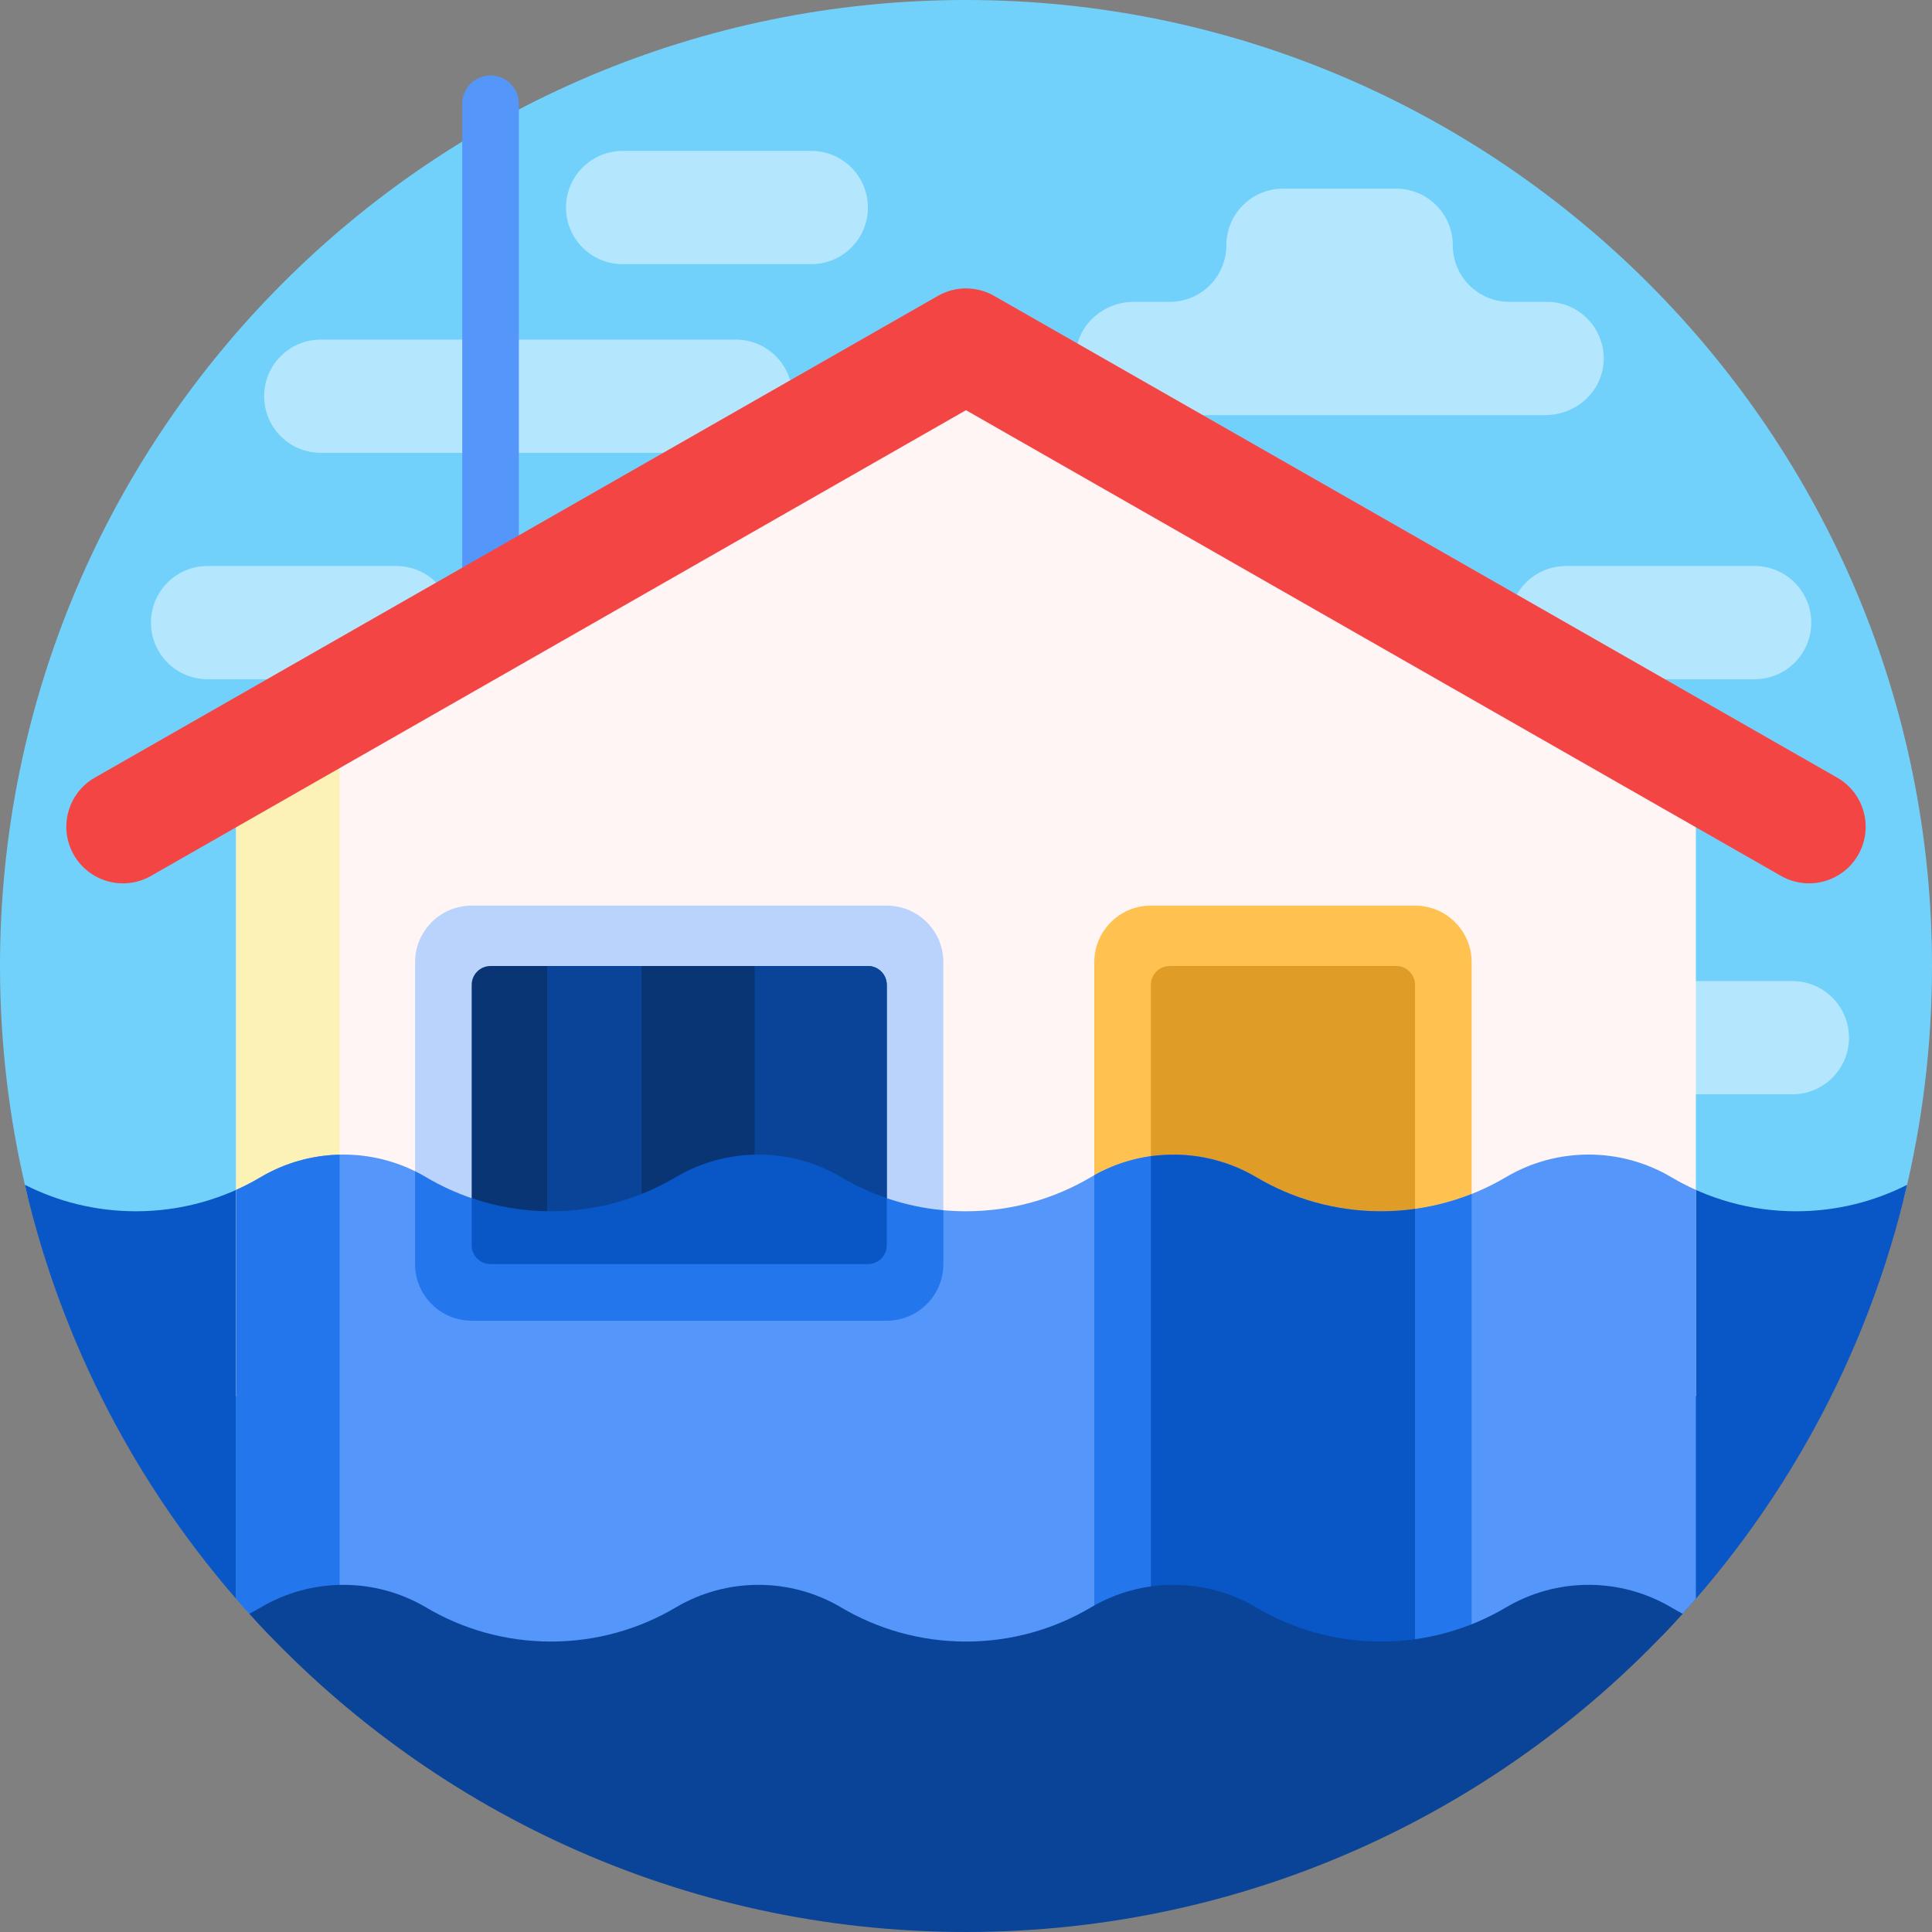 <svg id="Capa_1" enable-background="new 0 0 512 512" height="512" viewBox="0 0 512 512" width="512" xmlns="http://www.w3.org/2000/svg"><rect x="0" y="0" width="512" height="512" fill="#808080" stroke="none"/><g><path d="m488.029 330h-462.906c-8.607 0-16.115-5.89-18.116-14.261-4.581-19.166-7.007-39.169-7.007-59.739 0-141.384 114.615-256 255.999-256 141.204 0 256.228 115.218 256.001 256.421-.033 20.797-2.547 41.013-7.261 60.367-1.883 7.732-8.752 13.212-16.71 13.212z" fill="#72d1fb"/><path d="m400 80h10c8.525 0 15.389 7.111 14.983 15.725-.38 8.068-7.33 14.275-15.407 14.275h-109.576c-8.525 0-15.389-7.111-14.983-15.725.38-8.068 7.33-14.275 15.407-14.275h9.576c8.284 0 15-6.716 15-15 0-8.284 6.716-15 15-15h30c8.284 0 15 6.716 15 15 0 8.284 6.716 15 15 15zm-280 85c0-8.284-6.716-15-15-15h-50c-8.284 0-15 6.716-15 15s6.716 15 15 15h50c8.284 0 15-6.716 15-15zm360 0c0-8.284-6.716-15-15-15h-50c-8.284 0-15 6.716-15 15s6.716 15 15 15h50c8.284 0 15-6.716 15-15zm-330-110c0 8.284 6.716 15 15 15h50c8.284 0 15-6.716 15-15s-6.716-15-15-15h-50c-8.284 0-15 6.716-15 15zm340 220c0-8.284-6.716-15-15-15h-50c-8.284 0-15 6.716-15 15s6.716 15 15 15h50c8.284 0 15-6.716 15-15zm-280-170c0-8.284-6.716-15-15-15h-110c-8.284 0-15 6.716-15 15s6.716 15 15 15h110c8.284 0 15-6.716 15-15z" fill="#b4e7fd"/><path d="m71.607 433.581c-31.517-32.718-54.408-73.804-65.012-119.597 8.83 4.487 18.822 7.016 29.405 7.016 12.076 0 23.383-3.293 33.071-9.03 13.504-7.996 30.354-7.996 43.858 0 9.689 5.737 20.995 9.03 33.071 9.03s23.383-3.293 33.071-9.03c13.504-7.996 30.354-7.996 43.858 0 9.689 5.737 20.995 9.03 33.071 9.03s23.383-3.293 33.071-9.03c13.504-7.996 30.354-7.996 43.858 0 9.689 5.737 20.995 9.03 33.071 9.03s23.383-3.293 33.071-9.03c13.504-7.996 30.354-7.996 43.858 0 9.689 5.737 20.995 9.03 33.071 9.03 10.583 0 20.575-2.529 29.405-7.016-10.604 45.793-33.495 86.879-65.013 119.597-13.034-6.577-28.651-6.114-41.322 1.389-9.687 5.737-20.994 9.03-33.07 9.03s-23.383-3.293-33.071-9.03c-13.504-7.996-30.354-7.996-43.858 0-9.688 5.737-20.995 9.03-33.071 9.03s-23.383-3.293-33.071-9.03c-13.504-7.996-30.354-7.996-43.858 0-9.688 5.737-20.995 9.03-33.071 9.03s-23.383-3.293-33.071-9.03c-12.671-7.503-28.288-7.966-41.322-1.389z" fill="#0956c6"/><path d="m137.5 27.5v135c0 4.142-3.358 7.5-7.5 7.5s-7.5-3.358-7.5-7.5v-135c0-4.142 3.358-7.5 7.5-7.5s7.5 3.358 7.5 7.5z" fill="#5596fb"/><path d="m449.421 210.526v159.474h-386.842v-159.474l193.421-110.526z" fill="#fff5f5"/><path d="m90 194.857v175.143h-27.421v-159.474z" fill="#fcf2b6"/><path d="m492.444 226.54c-2.769 4.845-7.83 7.56-13.037 7.561-2.523 0-5.081-.638-7.429-1.979l-215.978-123.417-215.979 123.416c-7.192 4.111-16.355 1.61-20.465-5.581-4.11-7.193-1.611-16.355 5.582-20.466l223.42-127.669c4.611-2.635 10.273-2.635 14.884 0l223.421 127.669c7.193 4.111 9.692 13.273 5.581 20.466z" fill="#f44545"/><path d="m375 450h-70c-8.284 0-15-6.716-15-15v-180c0-8.284 6.716-15 15-15h70c8.284 0 15 6.716 15 15v180c0 8.284-6.716 15-15 15z" fill="#ffc14f"/><path d="m370 446h-60c-2.761 0-5-2.239-5-5v-180c0-2.761 2.239-5 5-5h60c2.761 0 5 2.239 5 5v180c0 2.761-2.239 5-5 5z" fill="#df9d28"/><path d="m235 350h-110c-8.284 0-15-6.716-15-15v-80c0-8.284 6.716-15 15-15h110c8.284 0 15 6.716 15 15v80c0 8.284-6.716 15-15 15z" fill="#b9d3fd"/><path d="m230 335h-100c-2.761 0-5-2.239-5-5v-69c0-2.761 2.239-5 5-5h100c2.761 0 5 2.239 5 5v69c0 2.761-2.239 5-5 5z" fill="#0a3575"/><path d="m230 350h-30v-94h30c2.761 0 5 2.239 5 5v84c0 2.761-2.239 5-5 5zm-60-94h-25v94h25z" fill="#0a4499"/><path d="m449.421 423.708c-1.154 1.33-2.322 2.648-3.503 3.954-46.845 51.795-332.99 51.796-379.836.001-1.181-1.306-2.349-2.625-3.504-3.955v-108.373c2.234-1.002 4.401-2.126 6.492-3.365 12.543-7.427 27.973-7.956 40.926-1.586.992.488 2.375 11.047 3.336 11.616 9.689 5.737 20.091 7.833 32.167 7.833s27.478-4.429 37.167-10.167c13.504-7.996 26.663-3.829 40.167 4.167 8.066 4.776 17.348-4.005 27.167-3.107 1.976.181 3.977.273 6 .273 12.076 0 23.383-3.293 33.071-9.03 13.504-7.996 30.354-7.996 43.858 0 9.689 5.737 20.995 9.03 33.071 9.03s23.383-3.293 33.071-9.03c13.504-7.996 30.354-7.996 43.858 0 2.091 1.239 4.259 2.363 6.492 3.365z" fill="#5596fb"/><path d="m69.071 311.97c6.455-3.822 13.675-5.796 20.929-5.964v132.566h-9.295c-6.113-3.338-11.063-6.972-14.622-10.908-1.181-1.306-2.349-2.625-3.504-3.955v-108.374c2.234-1.002 4.401-2.127 6.492-3.365zm110 6.28c-9.689 5.737-20.995 9.03-33.071 9.03-7.347 0-14.409-7.499-20.996-9.746-4.239-1.446-8.282-3.318-12.076-5.565-.96-.569-1.937-1.097-2.929-1.584v24.615c0 8.284 6.716 15 15 15h110c8.284 0 15-6.716 15-15v-14.274c-5.207-.477-10.235-1.567-15.014-3.198-4.233-1.445-8.269 2.966-12.057.722-13.503-7.996-30.353-7.996-43.857 0zm187.429 13.917c-12.076 0-33.311-.096-43-5.833-8.536-5.055-8.982-21.278-18.502-19.942-5.196.729-10.287 2.41-14.998 5.044v123.564c0 8.284 6.716 15 15 15h70c8.284 0 15-6.716 15-15v-118.575c-4.75 1.888-9.775 3.233-14.999 3.956-2.942.408-5.447 11.786-8.501 11.786z" fill="#2476ed"/><path d="m222.929 311.97c3.79 2.245 7.836 4.099 12.071 5.544v12.486c0 2.761-2.239 5-5 5h-100c-2.761 0-5-2.239-5-5v-12.474c6.588 2.248 13.65 3.474 21 3.474 12.076 0 23.383-3.293 33.071-9.03 13.504-7.996 30.354-7.996 43.858 0zm143.071 9.03c-12.076 0-23.383-3.293-33.071-9.03-8.536-5.055-18.408-6.894-27.929-5.558v134.588c0 2.761 2.239 5 5 5h60c2.761 0 5-2.239 5-5v-120.626c-2.942.408-5.945.626-9 .626z" fill="#0956c6"/><path d="m442.929 425.997c.98.581 1.977 1.135 2.99 1.665-46.846 51.795-114.582 84.338-189.919 84.338s-143.073-32.543-189.919-84.338c1.012-.53 2.01-1.084 2.99-1.665 13.504-7.996 30.354-7.996 43.858 0 9.689 5.737 20.995 9.03 33.071 9.03s23.383-3.293 33.071-9.03c13.504-7.996 30.354-7.996 43.858 0 9.689 5.737 20.995 9.03 33.071 9.03s23.383-3.293 33.071-9.03c13.504-7.996 30.354-7.996 43.858 0 9.689 5.737 20.995 9.03 33.071 9.03s23.383-3.293 33.071-9.03c13.504-7.996 30.354-7.996 43.858 0z" fill="#0a4499"/></g></svg>